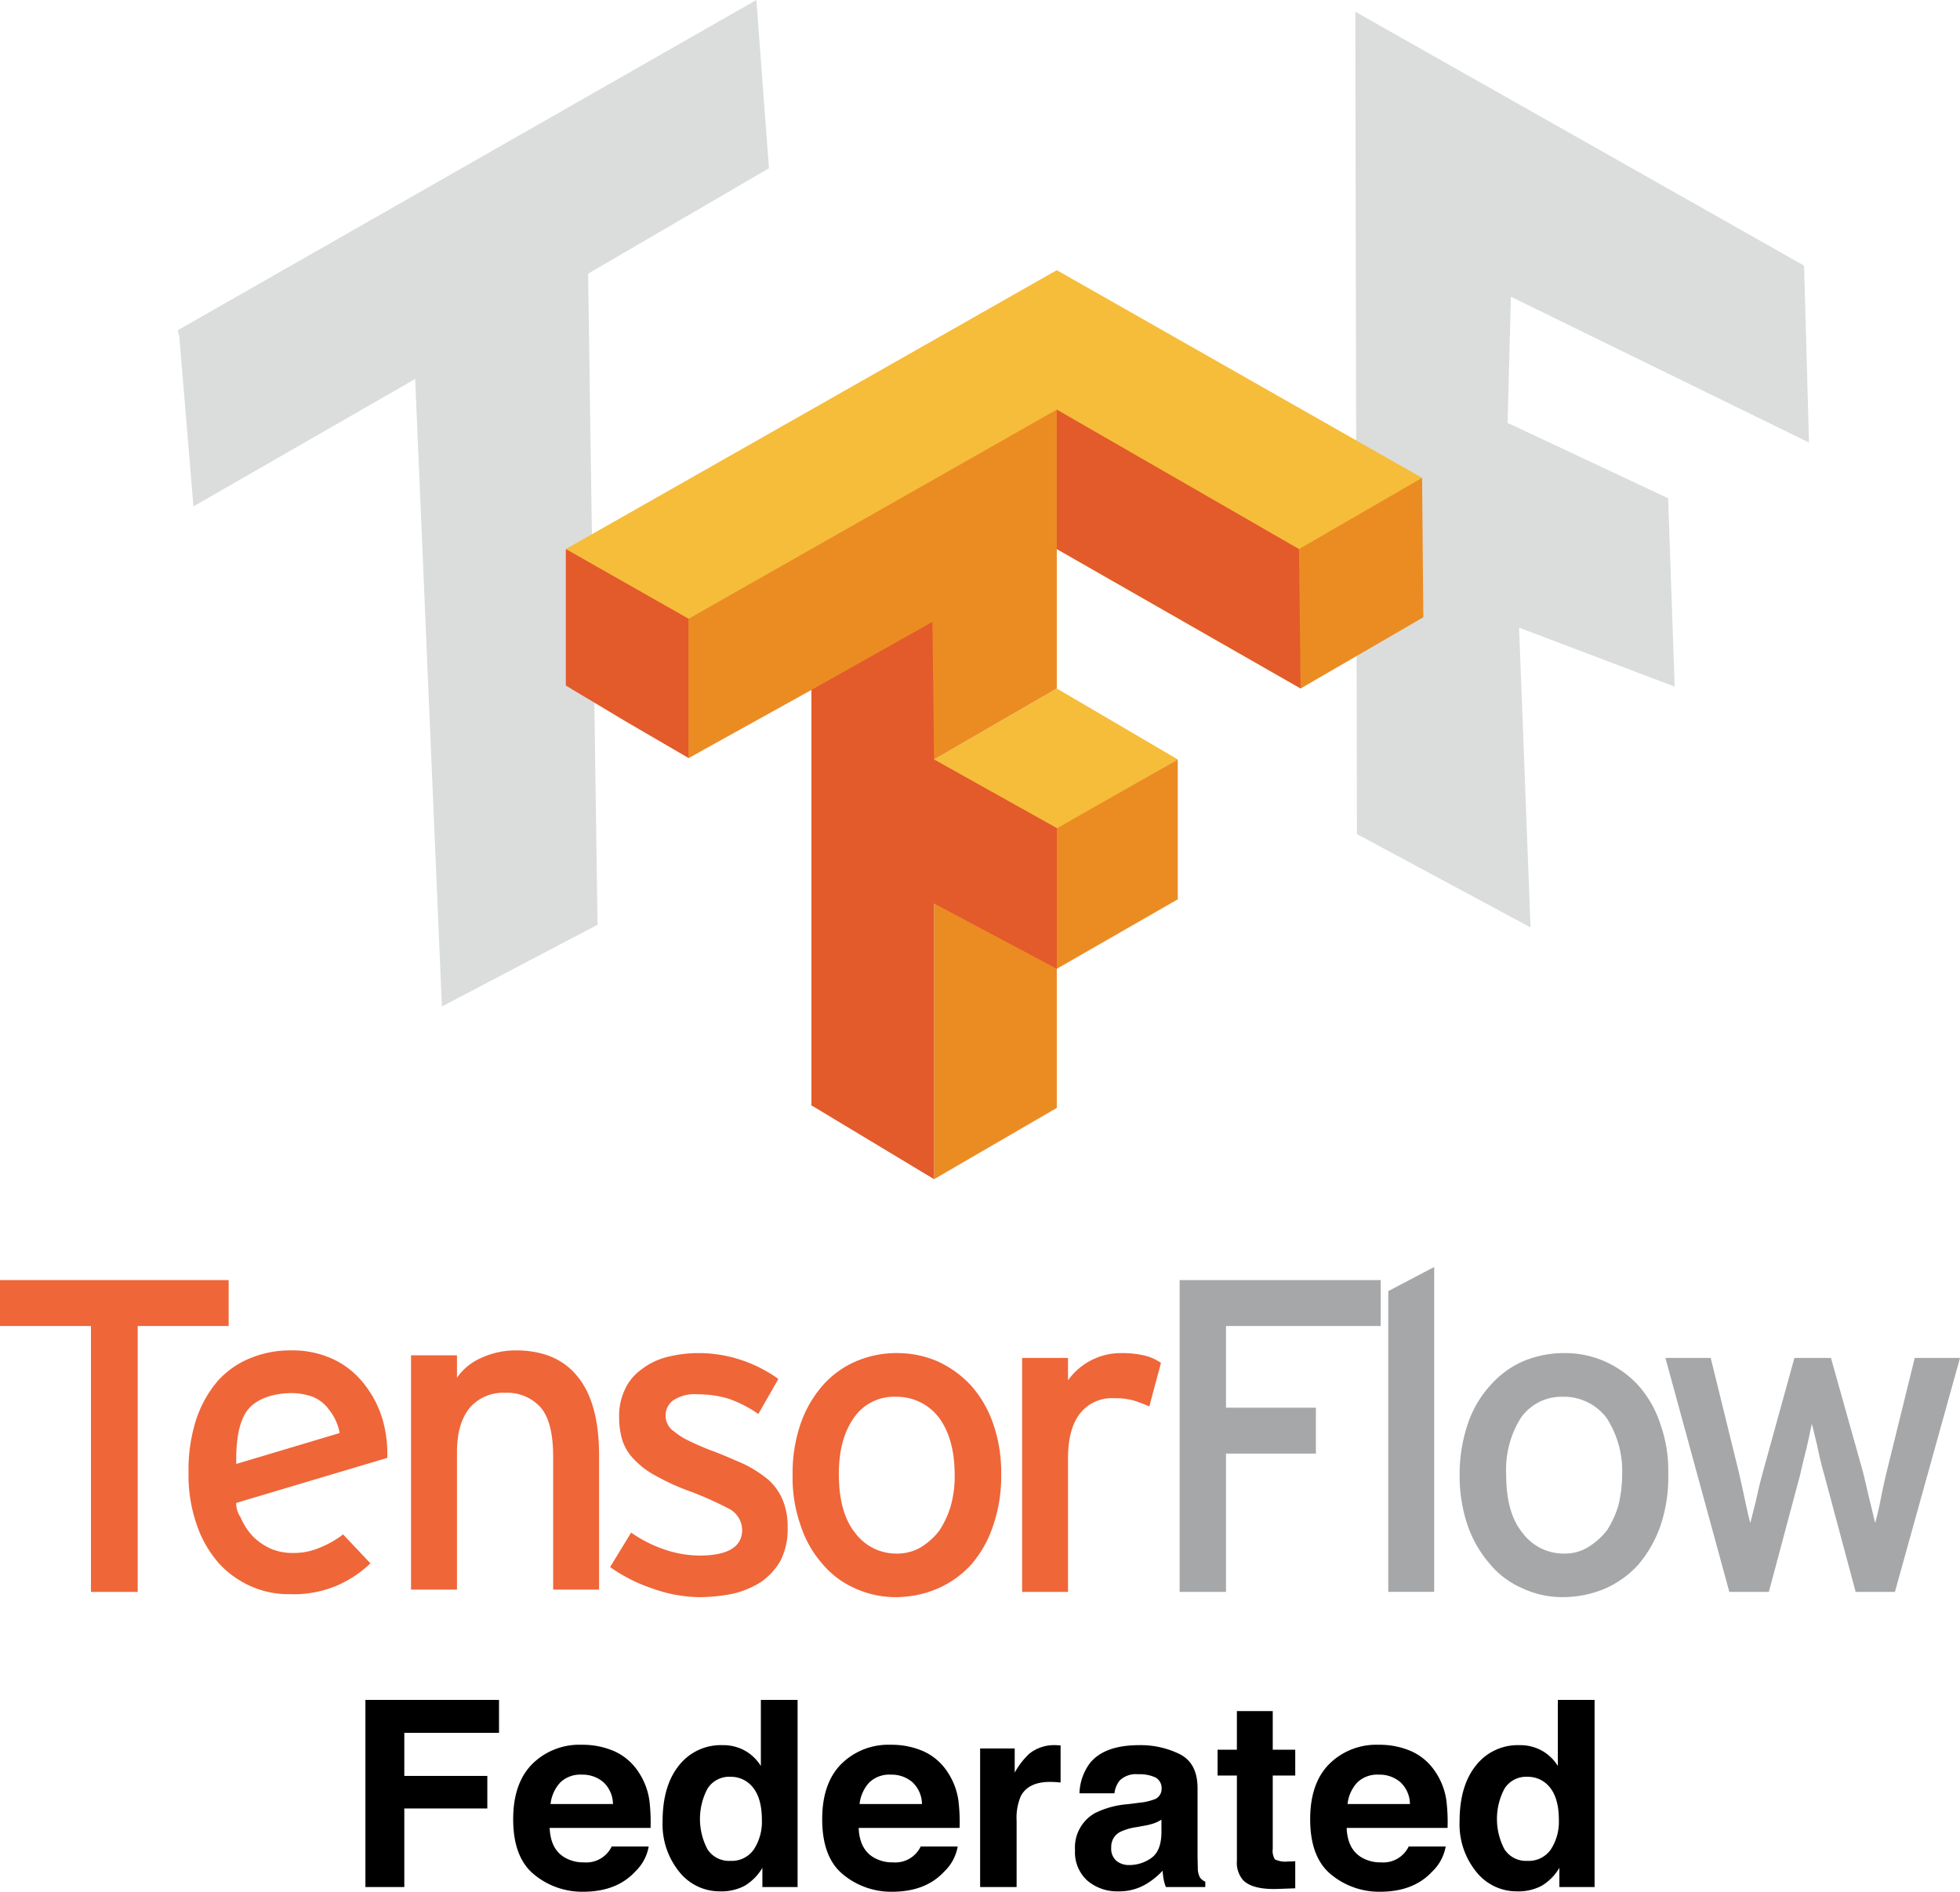 <svg id="Layer_1" data-name="Layer 1" xmlns="http://www.w3.org/2000/svg" viewBox="6.014 7.081 336 324.263"><defs><style>.cls-1{fill:#a5aaaa;fill-opacity:0.392;fill-rule:evenodd;}.cls-2{fill:#f6bd3a;}.cls-3{fill:#eb8c23;}.cls-4{fill:#e35a2b;}.cls-5{fill:#ef6639;}.cls-6{fill:#a6a7a9;}</style></defs><path class="cls-1" d="M238.349,9.089l76.938,43.523.843,30.326-51.105-24.99-.562,21.62,27.518,12.917,1.123,32.292-26.675-10.109,1.965,51.386-29.764-16.005Z"/><path class="cls-1" d="M36.477,63.691,135.68,7.081l2.157,28.844L106.836,53.987l1.617,111.603-26.688,14.018L77.183,72.047,39.173,93.883,36.747,64.769Z"/><path class="cls-2" d="M166.142,137.26l21.036-12.167,20.736,12.167-20.736,11.974-21.036-11.688Z"/><path class="cls-2" d="M103.014,101.194l84.164-47.803,62.625,35.6-20.818,36.1-41.807-23.897-63.113,35.825Z"/><path class="cls-3" d="M166.142,185.065v-23.83l20.749-12,21.023-11.975v23.974l-20.736,11.91v23.845l-21.036,12.217Zm0-47.804-21.028-11.914-21.049,11.67V113.14l63.113-35.852v47.803Zm62.556-24.12V101.194l21.105-12.203.211,23.899-21.029,12.202Z"/><path class="cls-4" d="M145.114,196.549V125.347l20.741-11.667.287,23.58,21.036,11.759v24.126l-21.036-11.197v47.259Zm-31.726-65.746-10.374-6.211V101.195l21.051,11.947V137.02Zm73.79-29.61V77.29l41.52,23.905.287,23.898Z"/><path class="cls-5" d="M29.621,234.373v45.572h-8.018V234.373H6.014v-7.87h39.197v7.87Z"/><path class="cls-5" d="M71.751,250.96a21.011,21.011,0,0,1,.649,6.017l-25.888,7.72a4.091,4.091,0,0,0,.762,2.487,10.413,10.413,0,0,0,2.297,3.449,10.635,10.635,0,0,0,3.061,1.995,9.63,9.63,0,0,0,3.502.646,11.315,11.315,0,0,0,4.609-.87,16.905,16.905,0,0,0,4.088-2.31l4.684,4.959a19.356,19.356,0,0,1-5.983,3.913,18.985,18.985,0,0,1-7.869,1.368,15.633,15.633,0,0,1-6.669-1.368,16.328,16.328,0,0,1-5.524-3.995,19.55,19.55,0,0,1-3.742-6.575,25.706,25.706,0,0,1-1.393-8.866,28.136,28.136,0,0,1,1.294-9.081,19.837,19.837,0,0,1,3.584-6.513,15.132,15.132,0,0,1,5.54-3.983,17.882,17.882,0,0,1,7.167-1.402,16.442,16.442,0,0,1,7.433,1.613,14.676,14.676,0,0,1,5.259,4.369,17.854,17.854,0,0,1,3.139,6.428Zm-7.517,1.76a8.796,8.796,0,0,0-1.848-4.048,6.358,6.358,0,0,0-2.83-2.191,10.764,10.764,0,0,0-4.19-.588c-2.629.103-5.541.98-7.017,3.033-1.476,2.054-1.895,5.427-1.838,9.09Zm36.608,26.835V256.837c0-4.12-.741-6.943-2.197-8.57a7.699,7.699,0,0,0-6.077-2.442,7.489,7.489,0,0,0-6.08,2.632c-1.456,1.842-2.136,4.32-2.136,7.573v23.525h-7.875V239.4h7.875v3.84a9.768,9.768,0,0,1,4.242-3.436,14.067,14.067,0,0,1,5.821-1.254q7.053,0,10.658,4.54c2.415,2.983,3.638,7.467,3.638,13.448v23.015Zm40.196-10.565a11.79,11.79,0,0,1-1.239,5.632,11.253,11.253,0,0,1-3.341,3.639,15.763,15.763,0,0,1-4.784,1.993,29.612,29.612,0,0,1-5.672.594,24.527,24.527,0,0,1-8.219-1.51,27.422,27.422,0,0,1-7.181-3.65l3.609-5.906a22.259,22.259,0,0,0,5.863,2.947,18.847,18.847,0,0,0,5.821.99c4.891,0,7.348-1.477,7.348-4.433a4.187,4.187,0,0,0-2.458-3.692,58.462,58.462,0,0,0-6.884-3.031,38.647,38.647,0,0,1-5.423-2.492,14.33,14.33,0,0,1-3.685-2.75,8.692,8.692,0,0,1-2.048-3.232,13.593,13.593,0,0,1-.593-4.124,10.442,10.442,0,0,1,.997-4.73,8.657,8.657,0,0,1,2.843-3.435,11.947,11.947,0,0,1,4.326-2.102,21.78,21.78,0,0,1,5.538-.682,22.82,22.82,0,0,1,7.37,1.233,23.511,23.511,0,0,1,6.226,3.198l-3.436,6.006a21.326,21.326,0,0,0-4.985-2.581,18.224,18.224,0,0,0-5.431-.796,6.573,6.573,0,0,0-4.176,1.035,3.168,3.168,0,0,0-1.304,2.65,2.643,2.643,0,0,0,.307,1.334,2.909,2.909,0,0,0,1.145,1.348,11.156,11.156,0,0,0,2.236,1.455q1.815.897,3.698,1.644c2.267.818,4.225,1.717,5.906,2.429a21.216,21.216,0,0,1,4.248,2.69,9.535,9.535,0,0,1,2.533,3.536,11.858,11.858,0,0,1,.845,4.793Zm36.612-9.272a25.922,25.922,0,0,1-1.401,8.92,19.442,19.442,0,0,1-3.792,6.684,16.982,16.982,0,0,1-5.746,4.068,18.285,18.285,0,0,1-7.197,1.457,16.607,16.607,0,0,1-7.02-1.557,15.374,15.374,0,0,1-5.579-4.237,18.736,18.736,0,0,1-3.679-6.576,24.627,24.627,0,0,1-1.347-8.54,26.125,26.125,0,0,1,1.364-8.788,19.777,19.777,0,0,1,3.77-6.562,16.114,16.114,0,0,1,5.673-4.137,17.527,17.527,0,0,1,7.073-1.436,17.243,17.243,0,0,1,7.109,1.48,17.828,17.828,0,0,1,5.692,4.187,19.389,19.389,0,0,1,3.732,6.52,25.543,25.543,0,0,1,1.348,8.517Zm-7.977.219c0-4.1-.871-7.368-2.681-9.84a9.09,9.09,0,0,0-7.519-3.595,8.301,8.301,0,0,0-7.074,3.596c-1.733,2.47-2.583,5.633-2.583,9.62,0,4.479.939,7.779,2.784,10.106a8.796,8.796,0,0,0,7.22,3.556,7.898,7.898,0,0,0,4.087-1.103,11.651,11.651,0,0,0,3.132-2.832,15.976,15.976,0,0,0,1.969-4.26A18.654,18.654,0,0,0,169.673,259.937Zm33.369-11.778a28.217,28.217,0,0,0-2.695-1.021,11.865,11.865,0,0,0-3.375-.39,6.907,6.907,0,0,0-5.813,2.623c-1.356,1.704-2.056,4.32-2.056,7.653v22.923h-7.87V239.844h7.87v3.84a11.112,11.112,0,0,1,9.161-4.669,16.596,16.596,0,0,1,4.043.438,8.264,8.264,0,0,1,2.73,1.239Z"/><path class="cls-6" d="M216.185,234.373v13.999h15.409v7.869h-15.409v23.704h-7.949V226.503h34.468v7.87Zm27.818,45.573V228.39l7.87-4.137v55.69h-7.87Zm47.994-20.23a25.805,25.805,0,0,1-1.341,8.92,20.791,20.791,0,0,1-3.832,6.685,16.807,16.807,0,0,1-5.675,4.068,18.658,18.658,0,0,1-7.219,1.457,16.202,16.202,0,0,1-7.021-1.557,14.904,14.904,0,0,1-5.579-4.237,19.871,19.871,0,0,1-3.747-6.576,26.313,26.313,0,0,1-1.346-8.54,26.875,26.875,0,0,1,1.4-8.788,18.531,18.531,0,0,1,3.824-6.562,16.209,16.209,0,0,1,5.581-4.137,18.148,18.148,0,0,1,7.142-1.436,16.845,16.845,0,0,1,7.059,1.48,17.2,17.2,0,0,1,5.74,4.187,18.726,18.726,0,0,1,3.673,6.52,23.814,23.814,0,0,1,1.341,8.517Zm-7.903.22a16.719,16.719,0,0,0-2.688-9.84,9.174,9.174,0,0,0-7.517-3.595,8.486,8.486,0,0,0-7.142,3.596,16.647,16.647,0,0,0-2.535,9.62c0,4.479.891,7.779,2.804,10.106a8.761,8.761,0,0,0,7.234,3.556,7.512,7.512,0,0,0,4.005-1.103,12.17,12.17,0,0,0,3.205-2.832,16.747,16.747,0,0,0,1.978-4.26A22.284,22.284,0,0,0,284.094,259.936Zm46.763,20.01h-6.731l-5.423-20.23c-.452-1.526-.803-3.063-1.14-4.708-.396-1.623-.674-2.9-.961-3.86q-.388,1.946-.835,3.88c-.389,1.627-.812,3.252-1.148,4.798l-5.373,20.12h-6.776l-10.957-40.103h7.763l4.795,19.47q.56,2.437,1.078,4.883c.368,1.646.629,2.959.917,3.938l.996-3.938q.515-2.459,1.187-4.882l5.378-19.471h6.264l5.497,19.578c.389,1.566.73,3.142,1.132,4.774q.605,2.469.943,3.938c.282-.98.602-2.308.938-3.97.319-1.603.656-3.25,1.057-4.85l4.797-19.471h7.759Z"/><path d="M68.656,298.46H91.559v5.644H75.324v7.388H89.554v5.578H75.324v13.467h-6.668Z"/><path d="M111.339,307.265a9.67,9.67,0,0,1,4.104,3.515,11.68,11.68,0,0,1,1.893,4.91,30.419,30.419,0,0,1,.205,4.714H100.242q.144,3.574,2.484,5.012a6.307,6.307,0,0,0,3.424.894,4.824,4.824,0,0,0,4.727-2.724h6.341a7.76,7.76,0,0,1-2.302,4.293q-3.192,3.464-8.936,3.465a12.949,12.949,0,0,1-8.367-2.923q-3.624-2.922-3.624-9.509,0-6.173,3.272-9.466a11.45,11.45,0,0,1,8.494-3.293A13.535,13.535,0,0,1,111.339,307.265Zm-9.291,5.365a6.457,6.457,0,0,0-1.654,3.677h10.699a5.18,5.18,0,0,0-1.654-3.753,5.443,5.443,0,0,0-3.683-1.281A4.928,4.928,0,0,0,102.048,312.63Z"/><path d="M133.723,307.165a7.547,7.547,0,0,1,2.724,2.626V298.46h6.297v32.076h-6.036v-3.29a8.761,8.761,0,0,1-3.029,3.072,8.51,8.51,0,0,1-4.228.959,8.825,8.825,0,0,1-7.006-3.367,12.928,12.928,0,0,1-2.843-8.64q0-6.081,2.8-9.566a9.11,9.11,0,0,1,7.485-3.486A7.661,7.661,0,0,1,133.723,307.165Zm1.525,16.921a8.663,8.663,0,0,0,1.373-5.077q0-4.358-2.201-6.232a4.739,4.739,0,0,0-3.138-1.133,4.363,4.363,0,0,0-3.999,2.059,11.104,11.104,0,0,0,.021,10.373,4.387,4.387,0,0,0,3.934,1.972A4.585,4.585,0,0,0,135.248,324.086Z"/><path d="M164.313,307.265a9.67,9.67,0,0,1,4.104,3.515,11.679,11.679,0,0,1,1.893,4.91,30.419,30.419,0,0,1,.205,4.714H153.215q.144,3.574,2.484,5.012a6.307,6.307,0,0,0,3.424.894,4.824,4.824,0,0,0,4.727-2.724h6.341a7.76,7.76,0,0,1-2.302,4.293q-3.192,3.464-8.936,3.465a12.949,12.949,0,0,1-8.367-2.923q-3.624-2.922-3.624-9.509,0-6.173,3.272-9.466a11.45,11.45,0,0,1,8.494-3.293A13.535,13.535,0,0,1,164.313,307.265Zm-9.291,5.365a6.457,6.457,0,0,0-1.654,3.677h10.699a5.18,5.18,0,0,0-1.654-3.753,5.443,5.443,0,0,0-3.683-1.281A4.928,4.928,0,0,0,155.022,312.63Z"/><path d="M187.296,306.229c.079.007.258.019.534.032V312.624c-.393-.044-.741-.072-1.047-.087q-.457-.022-.74-.022-3.749,0-5.034,2.441a9.491,9.491,0,0,0-.719,4.227v11.354h-6.254v-23.752h5.927v4.14a13.135,13.135,0,0,1,2.506-3.246,6.821,6.821,0,0,1,4.533-1.46C187.117,306.218,187.215,306.222,187.296,306.229Z"/><path d="M201.322,316.089a9.844,9.844,0,0,0,2.48-.545,1.869,1.869,0,0,0,1.339-1.765,2.085,2.085,0,0,0-1.027-2.016,6.481,6.481,0,0,0-3.015-.556,3.96,3.96,0,0,0-3.158,1.089,4.483,4.483,0,0,0-.884,2.18h-5.992a9.086,9.086,0,0,1,1.75-5.121q2.473-3.138,8.492-3.138a15.142,15.142,0,0,1,6.959,1.547q3.042,1.547,3.042,5.84V324.5q0,1.134.044,2.746a3.443,3.443,0,0,0,.37,1.655,2.222,2.222,0,0,0,.915.72v.915h-6.755a6.926,6.926,0,0,1-.393-1.351q-.108-.633-.174-1.438a12.821,12.821,0,0,1-2.981,2.375,9.011,9.011,0,0,1-4.559,1.155,7.867,7.867,0,0,1-5.359-1.842,6.547,6.547,0,0,1-2.114-5.219,6.761,6.761,0,0,1,3.402-6.341,15.183,15.183,0,0,1,5.488-1.525Zm3.798,2.898a6.908,6.908,0,0,1-1.204.599,10.22,10.22,0,0,1-1.668.425l-1.414.262a9.3,9.3,0,0,0-2.854.85,2.839,2.839,0,0,0-1.467,2.637,2.754,2.754,0,0,0,.896,2.299,3.4,3.4,0,0,0,2.179.709,6.494,6.494,0,0,0,3.751-1.177q1.715-1.178,1.781-4.293Z"/><path d="M214.741,311.426V307.002h3.312v-6.624h6.146v6.624h3.856v4.424h-3.856v12.552a2.828,2.828,0,0,0,.37,1.819,4.086,4.086,0,0,0,2.267.359c.188,0,.389-.004.599-.011q.316-.012.621-.033v4.642l-2.941.109q-4.402.152-6.015-1.525a4.542,4.542,0,0,1-1.046-3.291v-14.621Z"/><path d="M247.966,307.265a9.67,9.67,0,0,1,4.104,3.515,11.679,11.679,0,0,1,1.893,4.91,30.307,30.307,0,0,1,.204,4.714H236.869q.145,3.574,2.483,5.012a6.311,6.311,0,0,0,3.425.894,4.825,4.825,0,0,0,4.727-2.724h6.34a7.759,7.759,0,0,1-2.302,4.293q-3.192,3.464-8.937,3.465a12.948,12.948,0,0,1-8.366-2.923q-3.624-2.922-3.624-9.509,0-6.173,3.271-9.466a11.452,11.452,0,0,1,8.494-3.293A13.535,13.535,0,0,1,247.966,307.265Zm-9.291,5.365a6.454,6.454,0,0,0-1.654,3.677h10.699a5.182,5.182,0,0,0-1.654-3.753,5.444,5.444,0,0,0-3.684-1.281A4.928,4.928,0,0,0,238.675,312.63Z"/><path d="M270.349,307.165a7.541,7.541,0,0,1,2.724,2.626V298.46h6.298v32.076H273.335v-3.29a8.76,8.76,0,0,1-3.028,3.072,8.513,8.513,0,0,1-4.228.959,8.824,8.824,0,0,1-7.006-3.367,12.923,12.923,0,0,1-2.844-8.64q0-6.081,2.8-9.566a9.109,9.109,0,0,1,7.485-3.486A7.659,7.659,0,0,1,270.349,307.165Zm1.525,16.921a8.666,8.666,0,0,0,1.373-5.077q0-4.358-2.201-6.232a4.738,4.738,0,0,0-3.138-1.133,4.364,4.364,0,0,0-3.999,2.059,11.104,11.104,0,0,0,.022,10.373,4.385,4.385,0,0,0,3.933,1.972A4.585,4.585,0,0,0,271.875,324.086Z"/></svg>